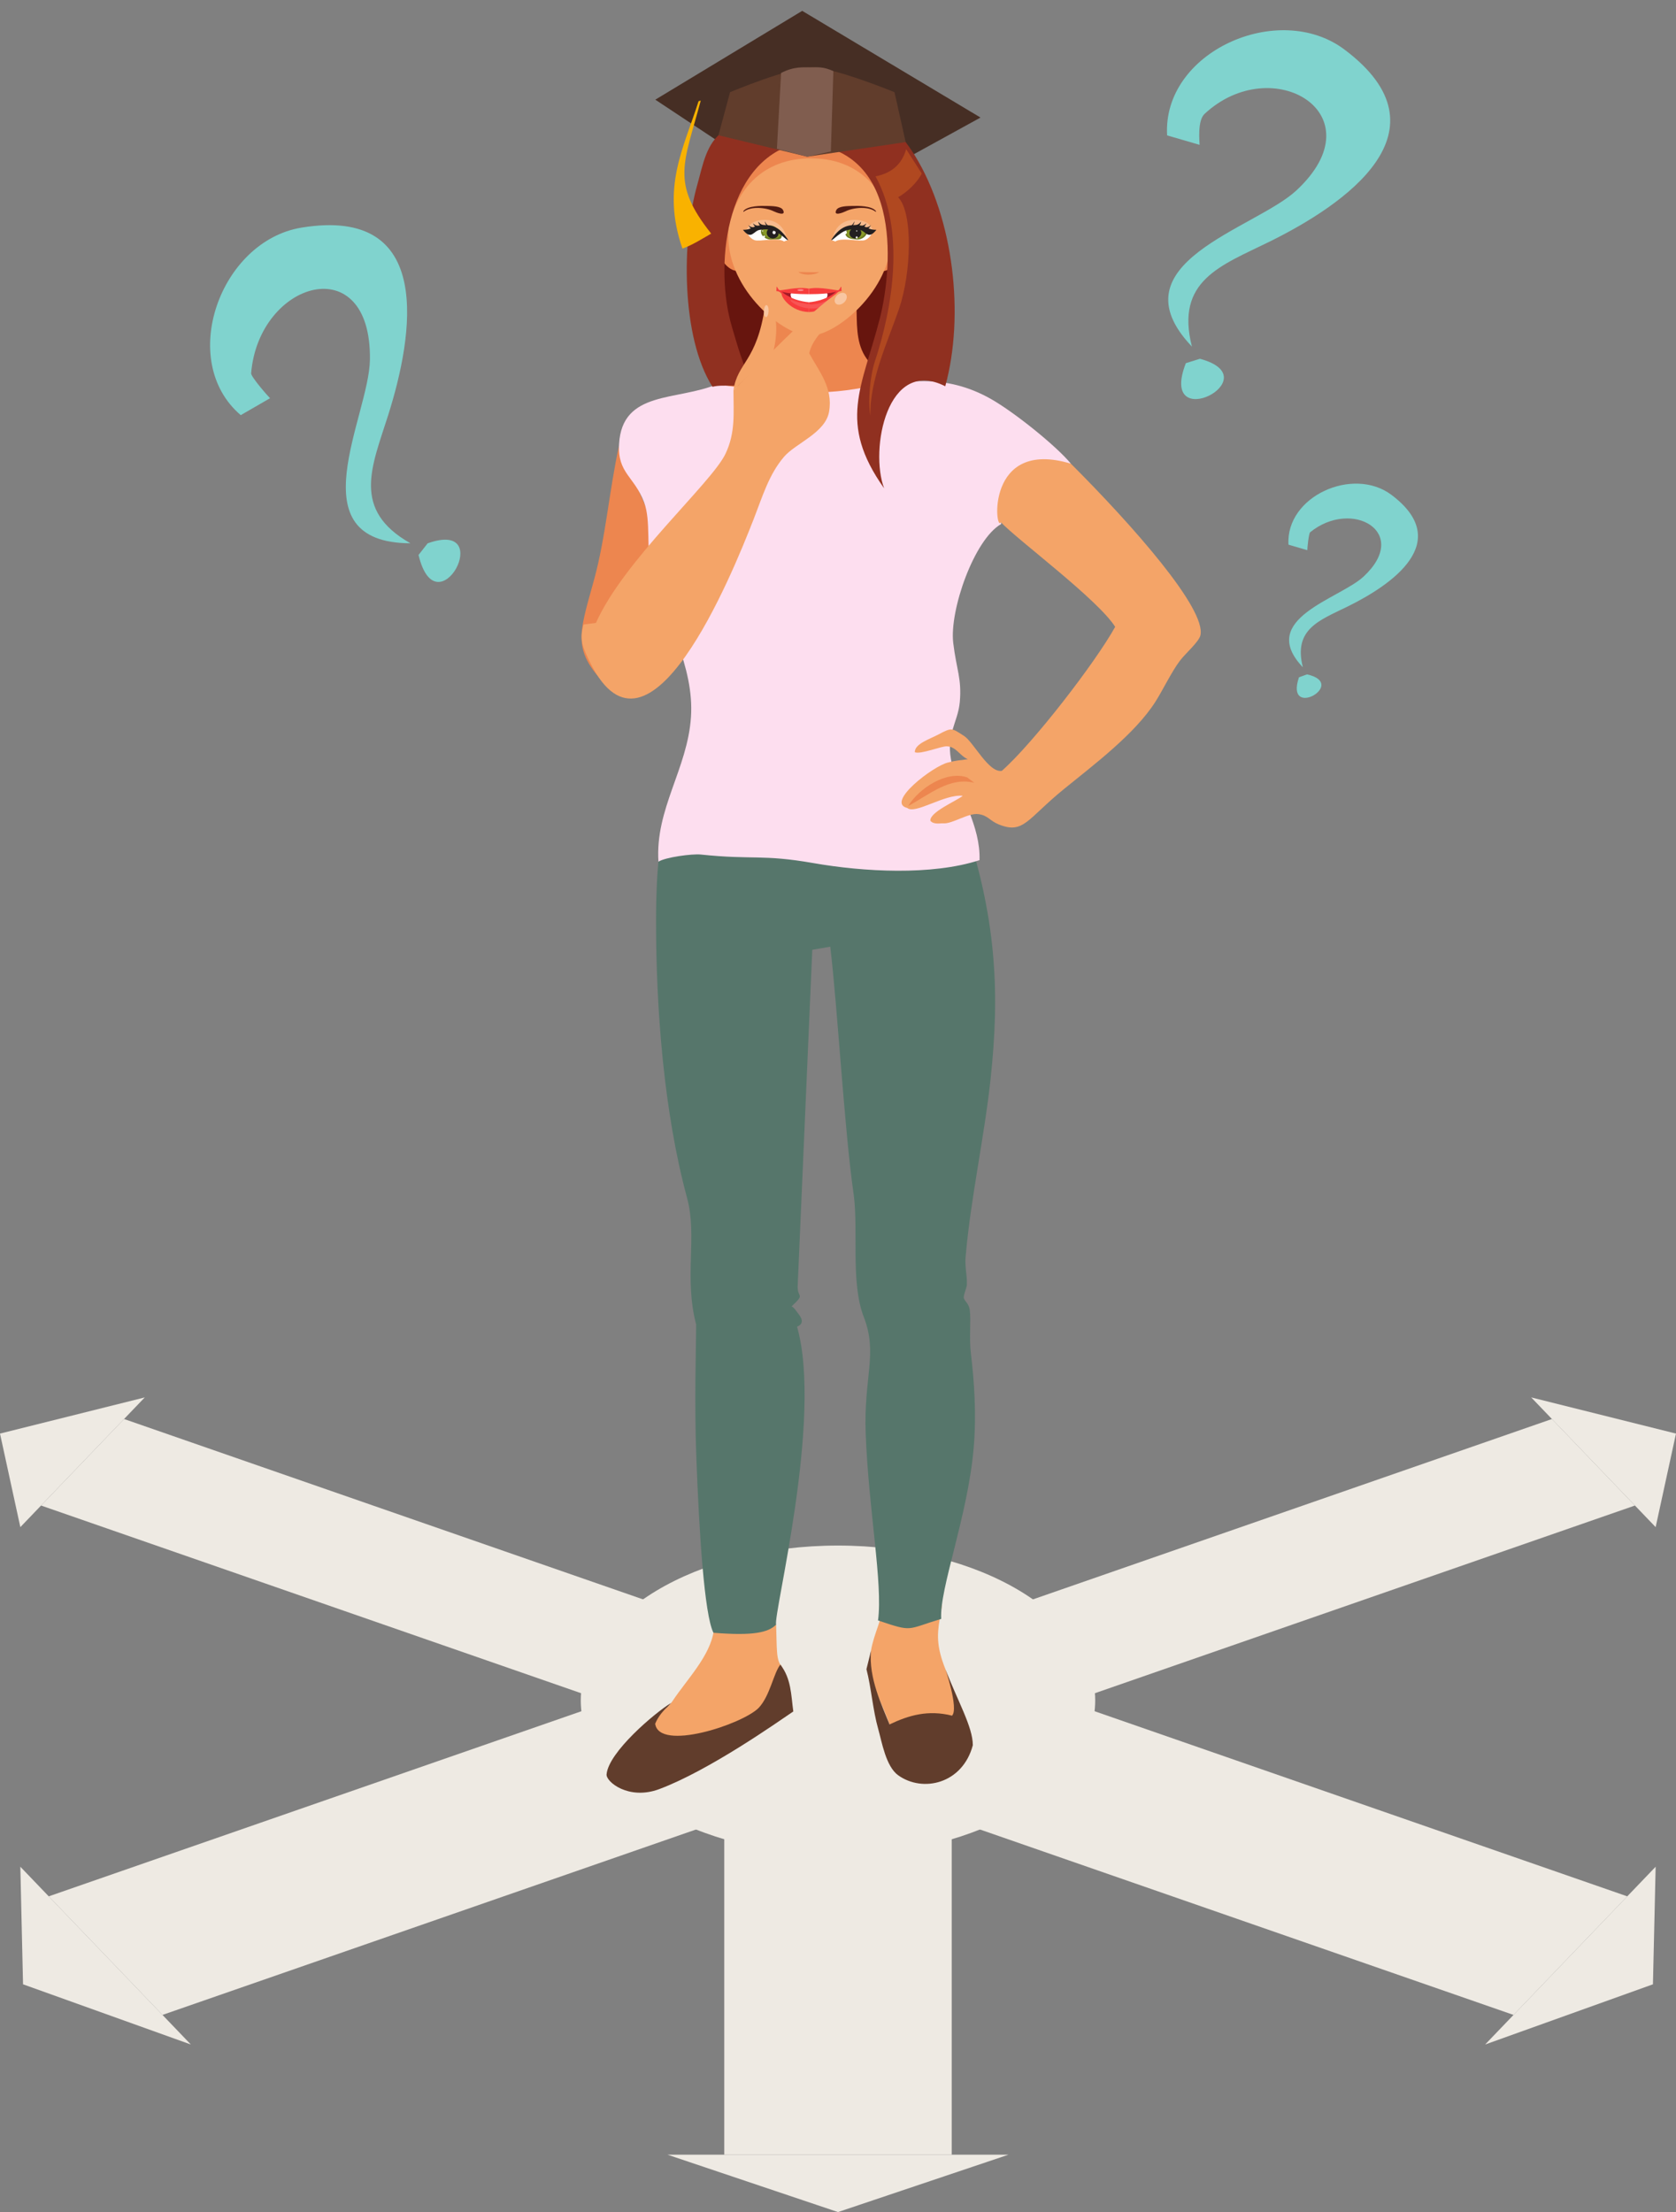 <?xml version="1.0" encoding="UTF-8"?><svg xmlns="http://www.w3.org/2000/svg" xmlns:xlink="http://www.w3.org/1999/xlink" height="997.8" preserveAspectRatio="xMidYMid meet" version="1.0" viewBox="0.0 -4.9 756.1 997.8" width="756.1" zoomAndPan="magnify"><rect x="0.0" y="-4.9" width="756.1" height="997.8" fill="#808080" stroke="none"/><defs><clipPath id="a"><path d="M 690 625 L 756.09 625 L 756.09 684 L 690 684 Z M 690 625"/></clipPath><clipPath id="b"><path d="M 301 966 L 455 966 L 455 992.879 L 301 992.879 Z M 301 966"/></clipPath></defs><g><g><path d="M 494.082 762.078 C 494.082 800.645 442.133 831.91 378.047 831.91 C 313.961 831.91 262.012 800.645 262.012 762.078 C 262.012 723.512 313.961 692.242 378.047 692.242 C 442.133 692.242 494.082 723.512 494.082 762.078" fill="#eeeae3"/></g><g><path d="M 322.566 727.801 L 285.125 766.824 L 18.523 674.191 L 55.961 635.164 L 322.566 727.801" fill="#eeeae3"/></g><g><path d="M 9.176 683.93 L 0 641.738 L 65.309 625.422 Z M 9.176 683.93" fill="#eeeae3"/></g><g><path d="M 433.527 727.801 L 470.969 766.824 L 737.566 674.191 L 700.133 635.164 L 433.527 727.801" fill="#eeeae3"/></g><g clip-path="url(#a)"><path d="M 746.918 683.93 L 756.094 641.738 L 690.781 625.422 Z M 746.918 683.93" fill="#eeeae3"/></g><g><path d="M 429.355 781.727 L 326.738 781.727 L 326.738 966.996 L 429.352 966.996 L 429.355 781.727" fill="#eeeae3"/></g><g clip-path="url(#b)"><path d="M 301.121 966.996 L 378.047 992.879 L 454.973 966.996 Z M 301.121 966.996" fill="#eeeae3"/></g><g><path d="M 339.895 811.316 L 288.586 757.832 L 21.984 850.469 L 73.293 903.953 L 339.895 811.316" fill="#eeeae3"/></g><g><path d="M 9.176 837.113 L 10.395 890.148 L 86.102 917.301 Z M 9.176 837.113" fill="#eeeae3"/></g><g><path d="M 416.195 811.316 L 467.508 757.832 L 734.109 850.469 L 682.801 903.953 L 416.195 811.316" fill="#eeeae3"/></g><g><path d="M 746.918 837.113 L 745.695 890.148 L 669.992 917.301 Z M 746.918 837.113" fill="#eeeae3"/></g><g><path d="M 317.27 119.34 C 317.27 147.719 333.336 176.598 369.07 170.723 C 397.297 166.078 420.863 147.719 420.863 119.34 C 420.863 90.961 397.676 67.957 369.07 67.957 C 340.461 67.957 317.27 90.961 317.27 119.34" fill="#67150e"/></g><g><path d="M 385.953 126.395 C 387.938 142.855 381.363 159.859 409.02 167.809 C 410.578 181.641 403.676 192.676 391.453 201.031 C 379.645 209.102 331.902 219.723 320.535 205.281 C 315.887 199.371 318.145 190.141 321.746 171.145 C 329.035 169.688 339.727 162.574 341.398 157.176 C 343.887 149.137 346.59 134.863 345.504 126.652 L 385.953 126.395" fill="#ed864f"/></g><g><path d="M 322.02 730.617 C 320.375 742.117 309.859 752.625 303.441 762.328 C 299.57 768.184 290.023 770.945 297.062 777.043 C 300.027 779.609 315.598 777.52 319.645 776.555 C 329.141 774.293 346.477 774.848 352.684 746.73 C 350.062 744.109 350.508 738.781 350.133 727.918 L 322.02 730.617" fill="#f4a468"/></g><g><path d="M 301.043 765.113 C 299.09 766.84 296.887 769.426 295.566 772.617 C 297.352 785.227 334.781 772.945 342.238 765.488 C 347.43 759.992 348.992 749.684 352.055 745.945 C 356.992 752.379 356.852 759.535 357.883 767.078 C 351.234 771.555 320.164 793.578 297.406 802.102 C 283.656 807.246 273.371 798.824 273.648 795.461 C 274.469 785.453 295.426 767.68 302.797 763.211 L 301.043 765.113" fill="#613d2c"/></g><g><path d="M 397.262 725.074 C 394.371 734.16 391.547 739.574 392.918 749.133 C 394.129 757.574 398.668 765.109 401.293 772.922 C 410.539 770.477 419.887 768.723 430.07 768.969 C 432.488 759.293 427.168 751.199 424.691 742.832 C 421.914 733.445 423.508 728.379 424.984 719.133 L 397.262 725.074" fill="#f4a468"/></g><g><path d="M 392.934 739.684 C 391.844 752.234 397.855 764.195 401.293 772.922 C 410.199 768.688 418.781 766.297 429.496 768.961 C 432.621 765.84 426.316 747.211 426.301 747.488 C 431.961 762.324 438.875 773.969 438.875 782.301 C 434.234 799.73 416.32 803.781 405.25 795.898 C 399.613 791.887 397.84 780.762 396.195 775.008 C 393.77 766.496 393.059 756.363 390.887 748.012 L 392.934 739.684" fill="#613d2c"/></g><g><path d="M 433.66 361.984 C 450.086 408.977 450.973 443.824 446.871 481.926 C 444.066 507.98 437.879 535.746 435.621 562 C 435.223 566.672 436.297 569.941 436.188 574.496 C 436.148 575.969 434.777 578.789 434.777 580.25 C 434.777 581.859 437.047 582.77 437.484 585.922 C 438.137 590.609 437.133 598.375 438 605.602 C 439.473 617.883 440.613 633.074 439.223 648.617 C 436.469 679.461 423.754 711.688 424.617 725.316 C 408.734 730.078 412.086 731.422 396.105 726.016 C 398.336 709.348 391.859 676.285 390.547 641.852 C 389.566 616.289 396.105 605.707 389.691 589.172 C 383.605 573.48 387.387 549.574 385.066 533.473 C 380.902 504.539 377.773 448.645 374.551 422.121 L 366.449 423.512 L 359.844 575.492 C 359.844 580.773 363.375 578.465 357.066 584.414 C 357.656 584.449 358.539 585.402 359.602 586.969 C 360.133 587.75 364.086 591.707 359.582 593.531 C 371.34 634.973 348.711 723.527 350.133 727.918 C 346.59 731.461 339.844 733.031 321.859 731.578 C 317.754 723.512 315.395 686.43 314.121 651.918 C 313.184 626.52 314.051 602.52 314.051 592.496 C 308.488 571.328 314.676 552.789 309.953 535.398 C 299.445 496.695 295.969 449.938 295.969 410.992 C 295.969 401.168 296.145 374.262 301.531 362.242 C 360.73 372.629 433.66 361.984 433.66 361.984" fill="#56766b"/></g><g><path d="M 279.277 196.113 C 274.898 215.855 273.273 237.453 267.996 256.617 C 261.035 281.906 257.848 288.598 274.711 305.461 C 281.277 285.031 290.984 264.547 300.836 245.488 L 279.277 196.113" fill="#ed864f"/></g><g><path d="M 322.395 168.297 C 342.258 171.18 364.395 174.094 385.832 170.555 C 408.156 166.871 426.203 163.277 447.027 175.055 C 457.637 181.055 476.598 196.316 483.125 204.254 C 465.488 205.805 451.574 212.051 451.637 231.477 C 439.488 238.387 428.262 270.402 430.039 285.129 C 431.492 297.188 433.926 301.195 433 311.707 C 432.148 321.355 426.211 326.523 429.523 340.027 C 433.109 354.629 442.352 367.574 441.898 383.078 C 420.254 390.105 389.48 388.352 366.961 384.41 C 343.676 380.34 339.668 383.023 316.156 380.551 C 312.238 380.137 300.098 381.785 297.043 383.773 C 295.504 359.961 310.18 341.914 311.723 318.508 C 313.238 295.539 300.266 274.902 293.883 251.746 C 291.391 242.703 293.746 230.098 290.578 221.672 C 286.176 209.965 278.547 208.574 279.281 195.422 C 280.648 170.973 305.535 176.105 323.785 168.297 L 322.395 168.297" fill="#fddeef"/></g><g><path d="M 483.125 204.254 C 511 232.129 544.367 269.863 541.535 281.711 C 540.836 284.633 534.816 289.82 532.344 293.07 C 528.574 298.023 524.559 306.43 521.219 311.668 C 511.945 326.203 493.41 340.086 479.984 351.012 C 463.328 364.566 461.816 371.488 450.609 366.984 C 446.422 365.301 445.781 362.914 441.395 362.324 C 436.758 361.699 429.641 366.809 425.523 366.477 C 424.164 366.367 421.164 367.176 419.715 365.266 C 419.48 361.395 431.156 356.543 434.355 354.062 C 426.234 353.137 412.785 362.621 409.301 359.539 C 399.348 357.168 421.004 340.547 427.777 339.012 C 431.125 338.129 433.203 338.012 436.676 337.551 C 436.883 337.551 436.883 337.559 436.676 337.574 C 432.82 335.922 431.523 331.984 427.238 331.73 C 424.703 331.582 415.398 335.488 412.719 334.41 C 412.535 330.648 419.371 328.512 423.355 326.398 C 429.59 323.082 429.316 323.504 434.891 327.031 C 439.152 329.723 446.043 343.855 451.969 342.789 C 465.949 330.492 494.043 294.152 503.098 277.836 C 495.141 265.402 459.629 239.094 451.539 230.691 C 448.891 235.695 444.438 192.57 483.125 204.254" fill="#f4a468"/></g><g><path d="M 439.555 348.195 C 428.48 345.402 419.449 353.379 409.719 358.676 C 414.59 350.574 427.188 342.512 436.355 345.773 L 439.555 348.195" fill="#ed864f"/></g><g><path d="M 368.836 88.559 L 442.336 48.121 L 361.902 -0.004 L 295.629 40.062 L 368.836 88.559" fill="#462e24"/></g><g><path d="M 395.203 103.438 C 392.801 109.746 393.57 115.887 396.922 117.152 C 400.266 118.426 404.914 114.348 407.312 108.039 C 409.703 101.73 408.938 95.586 405.594 94.316 C 402.25 93.047 397.598 97.129 395.203 103.438" fill="#ed864f"/></g><g><path d="M 335.492 103.328 C 337.871 109.645 337.074 115.785 333.727 117.043 C 330.387 118.301 325.746 114.199 323.371 107.887 C 321 101.566 321.793 95.426 325.137 94.172 C 328.484 92.914 333.129 97.012 335.492 103.328" fill="#ed864f"/></g><g><path d="M 364.445 55.535 C 364.777 55.535 365.105 55.543 365.438 55.551 C 365.766 55.543 366.098 55.539 366.43 55.539 C 394.652 55.59 402.211 76.785 402.16 101.641 C 402.121 126.496 376.801 146.605 365.27 146.582 C 353.742 146.562 328.496 126.363 328.543 101.504 C 328.586 76.648 336.215 55.484 364.445 55.535" fill="#f4a468"/></g><g><path d="M 365.789 66.52 C 344.164 66.52 330.301 80.816 327.695 103.512 C 326.664 102.457 324.27 101.512 323.395 102.051 C 323.395 76.648 342.379 55.055 365.789 55.055 C 389.207 55.055 408.188 77.109 408.188 102.512 C 406.301 100.762 404.176 102.875 403.469 103.195 C 400.867 80.496 387.414 66.52 365.789 66.52" fill="#ed864f"/></g><g><path d="M 360.156 117.789 C 362.066 119.336 366.93 119.473 369.594 117.828 C 366.82 117.977 362.992 117.793 360.156 117.789" fill="#ed864f"/></g><g><path d="M 354.746 101.664 C 351.812 92.117 341.984 93.824 339.039 95.852 C 338.508 96.223 336.688 98.41 336.688 99.059 C 339.383 98.34 343.418 96.688 346.301 97.172 C 348.305 97.504 353.438 99.836 354.746 101.664" fill="#f7bb8e"/></g><g><path d="M 355.391 103.387 C 353.793 100.195 351.465 98.672 348.223 97.648 C 345.949 96.93 337.324 98.062 336.961 99.867 C 337.762 101.727 339.07 102.938 340.395 103.414 C 342.641 104.215 350.949 102.059 353.695 104.02 L 355.391 103.387" fill="#fff"/></g><g><path d="M 343.316 99.398 C 343.102 101.309 345.461 103.391 348.109 103.121 C 350.965 102.836 352.355 103.703 352.766 101.434 C 352.938 100.504 350.648 97.223 348.012 96.848 C 345.375 96.473 343.527 97.5 343.316 99.398" fill="#6d7a21"/></g><g><path d="M 343.961 99.152 C 343.816 100.734 345.57 102.32 347.871 102.684 C 350.176 103.051 352.258 101.98 352.574 100.094 C 352.703 99.324 350.309 97.484 348.008 97.121 C 345.703 96.758 344.113 97.57 343.961 99.152" fill="#889929"/></g><g><path d="M 345.898 99.965 C 345.793 101.297 346.898 102.504 348.379 102.66 C 349.859 102.816 351.145 101.859 351.258 100.523 C 351.363 99.188 350.258 97.98 348.777 97.828 C 347.297 97.672 346.008 98.629 345.898 99.965" fill="#231f20"/></g><g><path d="M 348.531 100.082 C 348.586 100.516 348.945 100.816 349.328 100.754 C 349.715 100.695 349.98 100.293 349.922 99.855 C 349.871 99.43 349.516 99.121 349.129 99.184 C 348.746 99.242 348.48 99.648 348.531 100.082" fill="#fff"/></g><g><path d="M 344.277 101.906 C 344.316 102.172 344.531 102.359 344.766 102.32 C 345.008 102.281 345.176 102.035 345.133 101.77 C 345.105 101.504 344.883 101.312 344.641 101.352 C 344.41 101.391 344.246 101.641 344.277 101.906" fill="#fff"/></g><g><path d="M 343.801 99.312 C 343.82 99.465 343.945 99.574 344.078 99.551 C 344.215 99.527 344.309 99.387 344.289 99.234 C 344.27 99.082 344.145 98.973 344.012 98.996 C 343.879 99.02 343.781 99.16 343.801 99.312" fill="#fff"/></g><g><path d="M 355.598 103.418 C 351.98 97.715 348.18 95.938 342.453 96.824 C 339.039 97.355 339.098 98.766 335.176 98.766 C 338.988 103.602 339.93 99.23 342.715 98.793 C 345.559 98.336 348.434 98.441 350.863 100.062 C 352.223 100.977 353.234 101.77 354.977 103.238 L 355.598 103.418" fill="#231f20"/></g><g><path d="M 347.223 97.195 C 346.293 97.016 345.453 95.812 345.039 94.926 C 345.074 95.574 345.383 96.215 345.742 96.723 C 344.336 96.789 342.879 96.363 342.109 95.039 C 342.117 95.805 342.508 96.449 343.035 96.953 C 341.785 97.094 340.52 96.77 339.695 95.809 C 339.949 96.535 340.402 97.242 341.098 97.539 C 339.77 97.66 338.469 97.758 337.641 96.551 C 337.629 96.527 337.613 96.504 337.594 96.488 C 337.992 97.297 338.434 98.172 339.277 98.438 L 347.223 97.195" fill="#231f20"/></g><g><path d="M 335.391 90.703 C 338.703 87.984 345.523 88.672 349.039 90.41 C 350.027 90.895 354.738 92.848 353.27 89.879 C 352.328 87.969 347.895 88.055 346.145 87.992 C 343.34 87.898 337.285 87.879 335.391 90.289 L 335.391 90.703" fill="#521b12"/></g><g><path d="M 375.793 101.664 C 378.73 92.117 388.559 93.824 391.504 95.852 C 392.035 96.223 393.852 98.41 393.855 99.059 C 391.156 98.34 387.125 96.688 384.238 97.172 C 382.238 97.504 377.105 99.836 375.793 101.664" fill="#f7bb8e"/></g><g><path d="M 375.152 103.387 C 376.746 100.195 379.082 98.672 382.32 97.648 C 384.594 96.93 393.219 98.062 393.586 99.867 C 392.777 101.727 391.473 102.938 390.148 103.414 C 387.902 104.215 379.59 102.059 376.844 104.02 L 375.152 103.387" fill="#fff"/></g><g><path d="M 391.148 99.398 C 391.367 101.309 389.004 103.391 386.355 103.121 C 383.5 102.836 381.695 102.562 381.285 100.289 C 381.117 99.359 383.816 97.223 386.457 96.848 C 389.094 96.473 390.938 97.5 391.148 99.398" fill="#6d7a21"/></g><g><path d="M 390.504 99.152 C 390.648 100.734 388.898 102.32 386.594 102.684 C 384.293 103.051 382.207 101.98 381.891 100.094 C 381.762 99.324 384.156 97.484 386.457 97.121 C 388.762 96.758 390.352 97.57 390.504 99.152" fill="#889929"/></g><g><path d="M 388.566 99.965 C 388.672 101.297 387.57 102.504 386.086 102.66 C 384.609 102.816 383.324 101.859 383.211 100.523 C 383.098 99.188 384.211 97.98 385.688 97.828 C 387.168 97.672 388.453 98.629 388.566 99.965" fill="#231f20"/></g><g><path d="M 382.012 100.082 C 381.953 100.516 381.598 100.816 381.215 100.754 C 380.824 100.695 380.566 100.293 380.621 99.855 C 380.672 99.43 381.027 99.121 381.41 99.184 C 381.793 99.242 382.062 99.648 382.012 100.082" fill="#fff"/></g><g><path d="M 386.918 102.281 C 386.879 102.551 386.664 102.738 386.434 102.699 C 386.188 102.66 386.02 102.414 386.059 102.148 C 386.09 101.879 386.312 101.691 386.551 101.73 C 386.785 101.77 386.949 102.016 386.918 102.281" fill="#fff"/></g><g><path d="M 386.742 99.312 C 386.723 99.465 386.598 99.574 386.465 99.551 C 386.328 99.527 386.23 99.387 386.254 99.234 C 386.273 99.082 386.395 98.973 386.535 98.996 C 386.664 99.02 386.762 99.16 386.742 99.312" fill="#fff"/></g><g><path d="M 374.945 103.418 C 378.559 97.715 382.359 95.938 388.09 96.824 C 391.504 97.355 391.441 98.766 395.367 98.766 C 391.555 103.602 390.613 99.23 387.828 98.793 C 384.984 98.336 382.109 98.441 379.68 100.062 C 378.316 100.977 377.309 101.77 375.566 103.238 L 374.945 103.418" fill="#231f20"/></g><g><path d="M 383.32 97.195 C 384.25 97.016 385.09 95.812 385.5 94.926 C 385.469 95.574 385.16 96.215 384.801 96.723 C 386.207 96.789 387.664 96.363 388.43 95.039 C 388.426 95.805 388.035 96.449 387.504 96.953 C 388.758 97.094 390.02 96.77 390.848 95.809 C 390.594 96.535 390.141 97.242 389.445 97.539 C 390.773 97.66 392.074 97.758 392.902 96.551 C 392.914 96.527 392.93 96.504 392.949 96.488 C 392.551 97.297 392.105 98.172 391.266 98.438 L 383.32 97.195" fill="#231f20"/></g><g><path d="M 395.152 90.703 C 391.84 87.984 385.016 88.672 381.5 90.41 C 380.516 90.895 375.809 92.848 377.27 89.879 C 378.215 87.969 382.645 88.055 384.395 87.992 C 387.203 87.898 393.258 87.879 395.152 90.289 L 395.152 90.703" fill="#521b12"/></g><g><path d="M 372.41 129.883 L 377.391 127.211 L 377.391 126.543 L 372.41 126.543 L 372.41 129.883" fill="#a31a27"/></g><g><path d="M 357.48 129.883 L 352.5 127.211 L 352.5 126.543 L 357.48 126.543 L 357.48 129.883" fill="#a31a27"/></g><g><path d="M 356.668 127.941 C 356.668 130.871 360.398 131.73 364.992 131.73 C 369.594 131.73 373.32 131.066 373.32 127.941 C 373.32 126.469 369.594 125.555 364.992 125.555 C 360.398 125.555 356.676 126.469 356.668 127.941" fill="#fff"/></g><g><path d="M 364.945 125.312 L 364.945 127.797 C 360.754 127.824 352.734 127.445 351.309 126.012 C 352.887 126.297 359.781 124.227 364.945 125.312" fill="#f73d3c"/></g><g><path d="M 351.93 126.012 C 357.027 131.016 364.746 131.41 364.945 131.422 L 364.945 135.848 C 356.754 135.664 352.383 129.062 352.656 127.68 C 351.887 126.723 351.309 126.414 350.254 126.414 L 350.344 124.516 C 350.582 123.973 351.176 126.305 351.93 126.012" fill="#f73d3c"/></g><g><path d="M 364.945 125.312 L 364.945 127.797 C 369.133 127.824 377.156 127.445 378.582 126.012 C 377.004 126.297 370.109 124.227 364.945 125.312" fill="#f73d3c"/></g><g><path d="M 377.961 126.012 C 372.863 131.016 365.141 131.41 364.945 131.422 L 364.945 135.848 C 373.137 135.664 377.508 129.062 377.23 127.68 C 378.008 126.723 378.582 126.414 379.637 126.414 L 379.547 124.516 C 379.305 123.973 378.711 126.305 377.961 126.012" fill="#f73d3c"/></g><g><path d="M 366.121 132.492 C 362.887 132.137 359.695 131.555 356.699 130.238 C 356.711 130.258 356.664 130.875 356.668 130.871 C 361.211 135.043 371.371 135.965 374.891 130.246 C 372.836 130.535 370.891 131.828 368.727 132.168 L 366.121 132.492" fill="#f85554"/></g><g><path d="M 359.762 125.953 C 359.762 126.195 360.387 126.391 361.152 126.391 C 361.918 126.391 362.539 126.195 362.539 125.953 C 362.539 125.711 361.918 125.516 361.152 125.516 C 360.387 125.516 359.762 125.711 359.762 125.953" fill="#fa8685"/></g><g><path d="M 359.574 59.738 C 326.379 68.223 322.426 116.574 330.176 142.477 C 332.484 150.195 335.34 160.824 339.363 167.711 C 334.801 170.262 326.441 168.199 321.426 169.566 C 307.242 147.234 307.469 103.418 314.559 78.492 C 317.059 69.695 318.539 59.645 326.383 54.285 L 359.574 59.738" fill="#903020"/></g><g><path d="M 362.887 59.902 C 408.797 62.383 401.824 119.656 396.934 138.684 C 388.91 169.906 377.715 185.574 398.855 215.352 C 392.27 197.977 400.184 155.934 426.438 169.332 C 435.203 137.383 430.25 93.613 412.676 65.18 C 409.191 59.539 404.547 53.762 399.875 49.543 L 362.887 59.902" fill="#903020"/></g><g><path d="M 315.152 40.742 C 308.359 62.141 298.305 79.621 307.871 107.23 C 312.355 105.594 315.875 103.344 320.848 100.465 C 302.484 77.418 308.551 68.879 316.129 40.484 L 315.152 40.742" fill="#f9b200"/></g><g><path d="M 408.797 62.383 C 406.82 69.426 401.938 73.277 394.984 74.648 C 408.477 99.074 402.699 134.035 394.672 158.152 C 392.562 164.488 391.395 176.535 392.688 182.609 C 392.242 166.535 400.484 149.312 405.59 134.398 C 411.09 118.328 412.023 91.035 405.164 84.07 C 409.27 81.777 413.93 77.293 415.828 73.355 L 408.797 62.383" fill="#b04820"/></g><g><path d="M 329.355 36.68 C 329.355 36.68 355.918 25.547 365.906 25.484 C 376.141 25.426 403.531 36.68 403.531 36.68 L 408.57 59.191 L 364.168 65.77 L 324.125 56.117 L 329.355 36.68" fill="#613d2c"/></g><g><path d="M 352.383 28.008 C 358.332 24.965 362.27 25.508 365.906 25.484 C 368.824 25.469 371.285 25.074 375.961 27.172 L 374.828 63.418 L 364.168 65.77 L 350.488 62.23 L 352.383 28.008" fill="#805d4f"/></g><g><path d="M 330.887 171.188 C 332.613 158.539 341.484 158.328 345.109 133.176 C 345.164 132.781 346.047 131.613 347.914 131.918 C 350.609 137.336 350.902 145.953 348.82 153.695 L 330.887 171.188" fill="#f4a468"/></g><g><path d="M 268.848 276.086 C 281.363 247.812 320.98 213.062 327.297 199.781 C 331.871 190.16 330.887 181.438 330.887 171.188 C 341.492 160.582 366.367 134.492 378.617 126.754 C 381.316 125.832 382.914 127.344 382.656 128.438 C 380.406 137.824 367.359 144.109 365.062 154.453 C 369.285 162.324 375.961 169.93 374.023 180.832 C 372.324 190.402 358.934 195.02 353.703 201.137 C 346.887 209.105 344.059 218.859 339.922 229.457 C 330.219 254.305 292.68 346.855 266.422 294.324 C 262.828 287.137 261.289 283.613 263.293 276.781 L 268.848 276.086" fill="#f4a468"/></g><g><path d="M 381.555 127.73 C 382.402 128.645 382.074 130.332 380.82 131.5 C 379.562 132.672 377.859 132.883 377.008 131.969 C 376.156 131.059 376.488 129.371 377.742 128.199 C 378.996 127.031 380.703 126.82 381.555 127.73" fill="#f8c6a1"/></g><g><path d="M 345.785 132.715 C 346.371 132.734 346.797 133.965 346.738 135.461 C 346.68 136.953 346.156 138.148 345.574 138.125 C 344.988 138.102 344.566 136.871 344.621 135.375 C 344.684 133.883 345.203 132.691 345.785 132.715" fill="#f8c6a1"/></g><g><path d="M 108.609 182.355 C 79.91 157.883 99.238 103.828 135.98 97.781 C 196.266 87.859 186.555 146.25 175.121 182.355 C 167.77 205.578 158.434 225.031 185.16 240.16 C 133.176 239.965 166.496 183.016 166.883 157.414 C 167.645 106.805 116.703 121.781 113.293 163.492 C 113.172 164.992 120.855 173.82 121.828 174.719 L 108.609 182.355" fill="#80d3ce"/></g><g><path d="M 188.82 245.422 C 197.074 279.914 224.363 228.984 192.922 240.176 L 188.82 245.422" fill="#80d3ce"/></g><g><path d="M 526.523 56.164 C 524.352 18.512 576.766 -4.906 606.543 17.453 C 655.398 54.137 606.508 87.496 572.52 104.207 C 550.66 114.957 530.152 121.668 537.711 151.438 C 501.898 113.75 566.078 98.434 584.836 81.012 C 621.922 46.559 573.988 17.957 543.387 46.508 C 540.125 49.551 541.152 59.109 541.18 60.434 L 526.523 56.164" fill="#80d3ce"/></g><g><path d="M 534.973 158.914 C 522.141 191.98 573.559 165.613 541.332 156.934 L 534.973 158.914" fill="#80d3ce"/></g><g><path d="M 581.27 240.781 C 580.012 218.926 610.434 205.332 627.719 218.309 C 656.078 239.605 627.699 258.969 607.969 268.672 C 595.281 274.91 583.375 278.805 587.762 296.086 C 566.977 274.211 604.23 265.32 615.121 255.203 C 636.648 235.207 609.918 219.859 591.059 235.176 C 590.383 235.727 589.762 242.492 589.777 243.262 L 581.27 240.781" fill="#80d3ce"/></g><g><path d="M 586.012 300.598 C 579.395 320.094 608.559 303.516 589.648 299.289 L 586.012 300.598" fill="#80d3ce"/></g></g></svg>